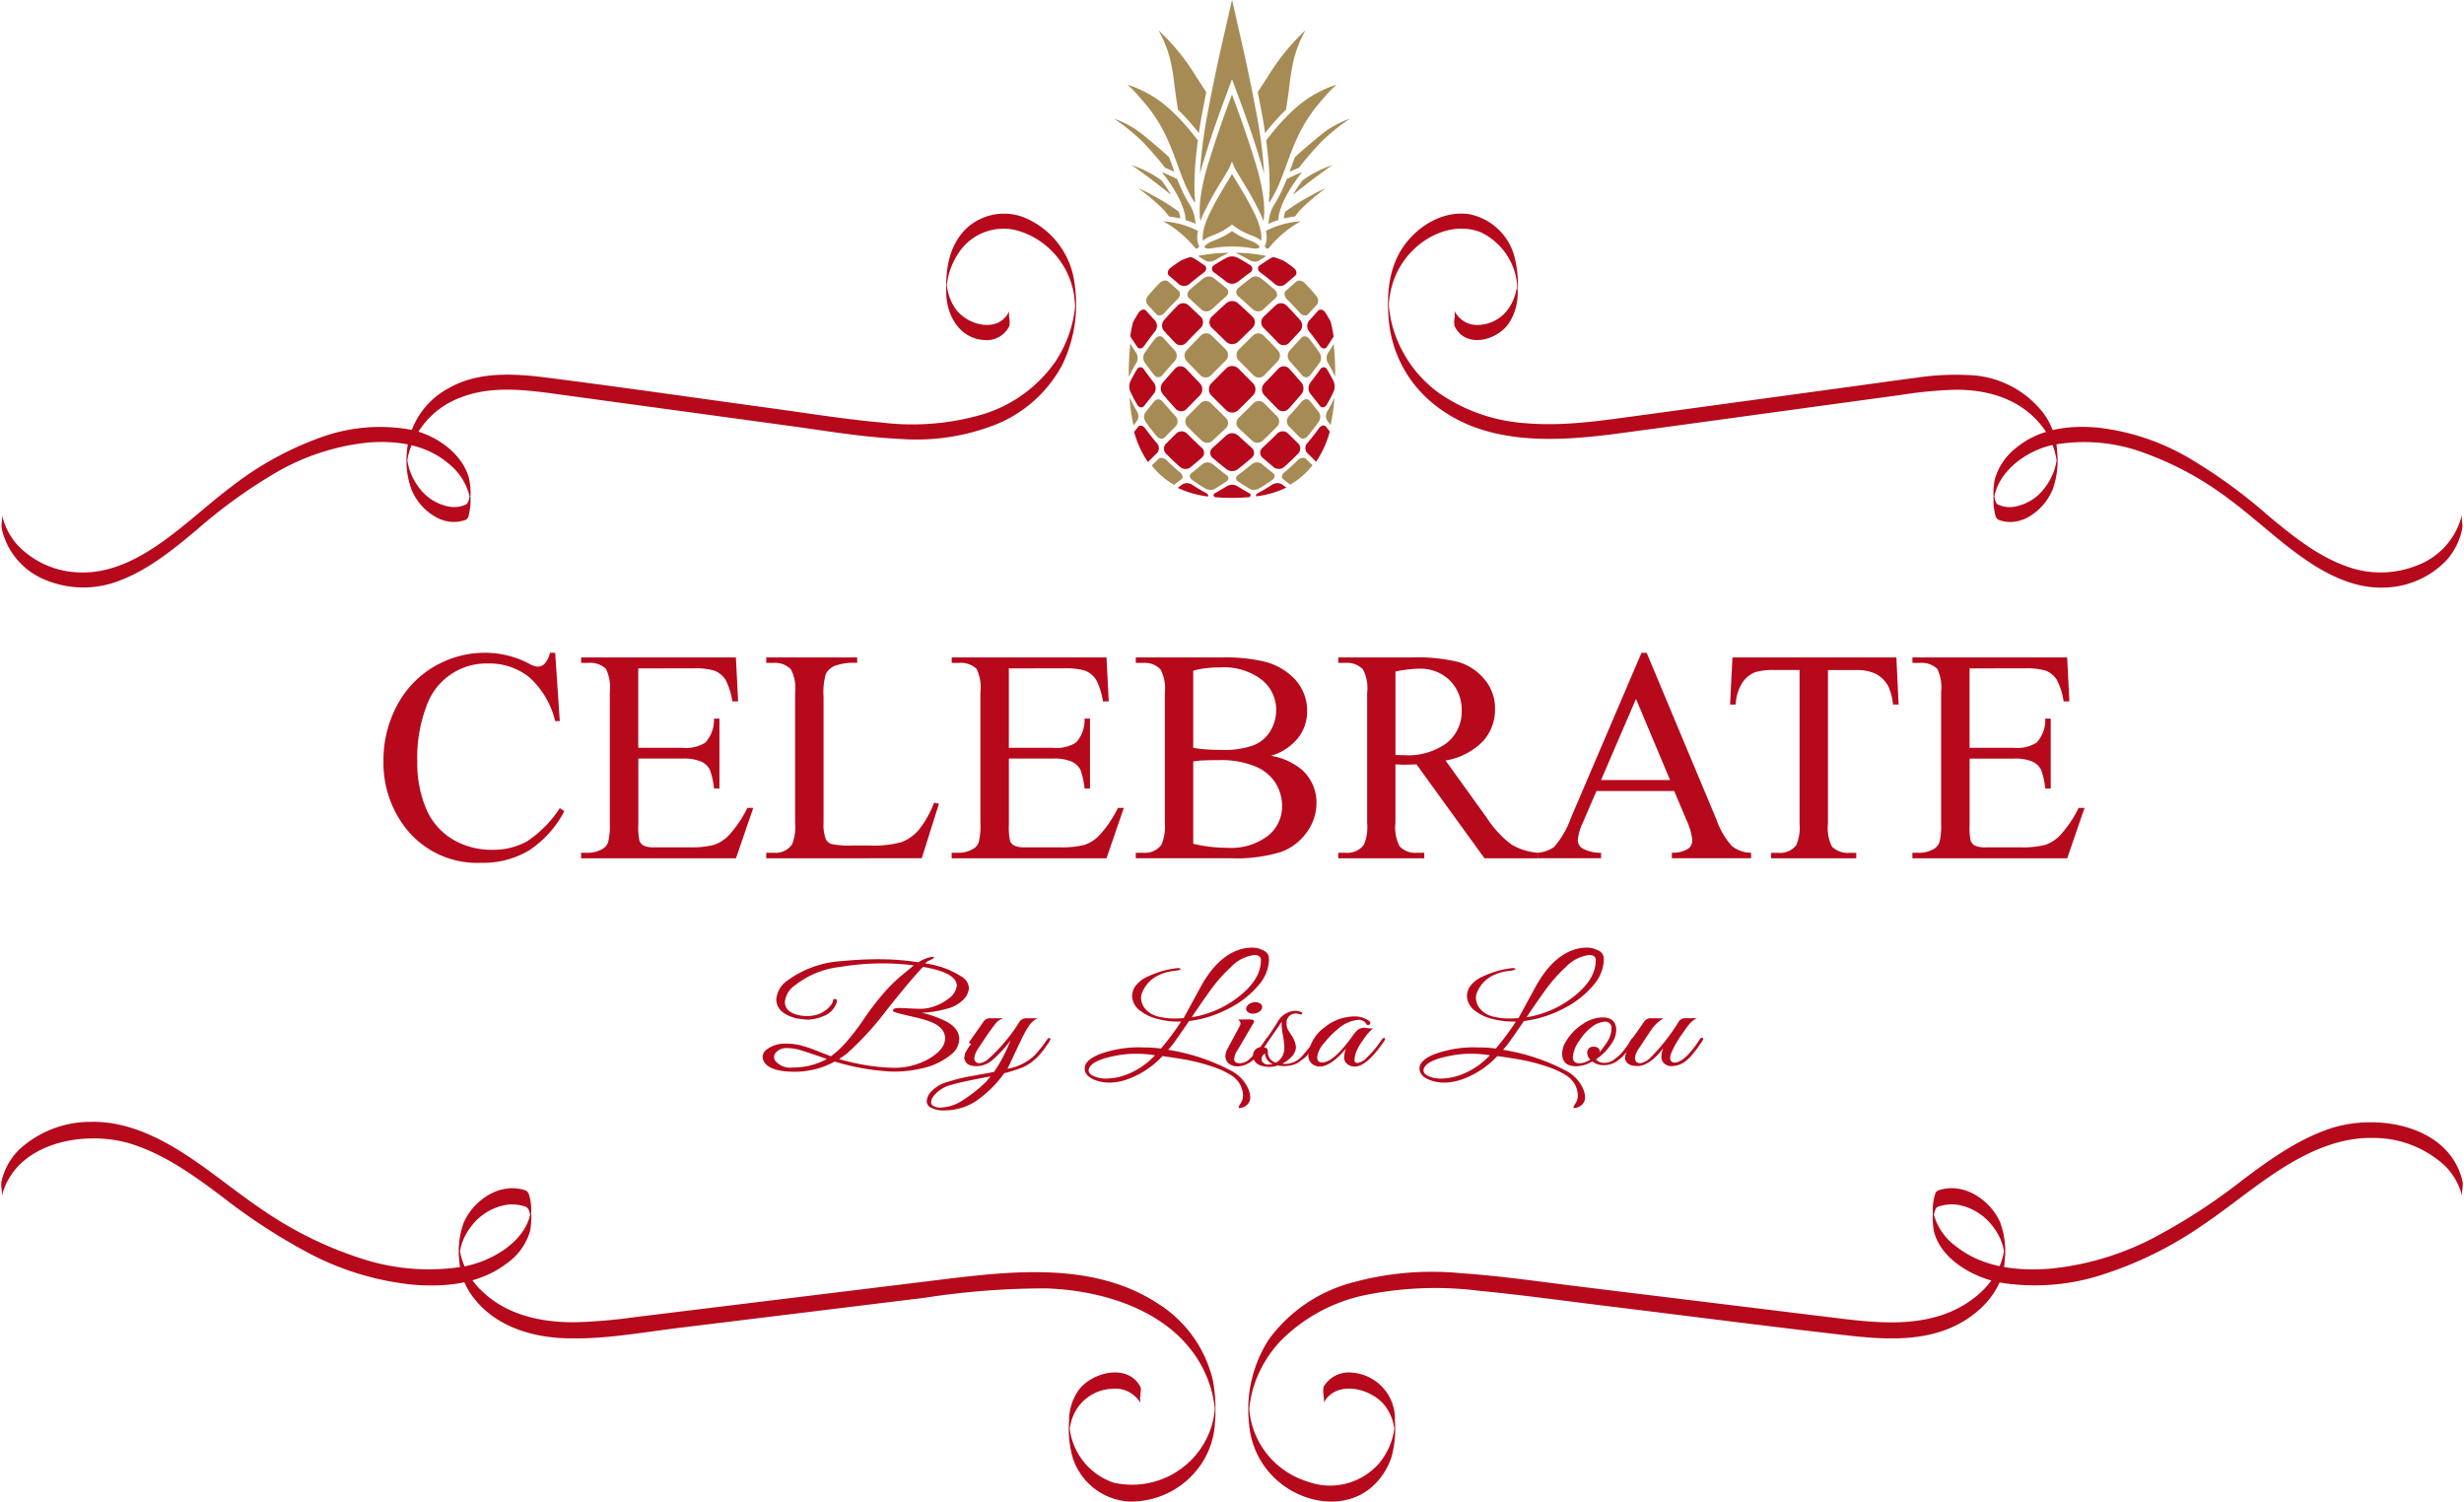 <?xml version="1.0" encoding="UTF-8"?>
<svg xmlns="http://www.w3.org/2000/svg" xmlns:xlink="http://www.w3.org/1999/xlink" id="logo_full_color" width="277.865" height="169.348" viewBox="0 0 277.865 169.348">
  <defs>
    <clipPath id="clip-path">
      <rect id="Rectangle_1" data-name="Rectangle 1" width="277.865" height="169.348" fill="none"></rect>
    </clipPath>
  </defs>
  <g id="Group_1" data-name="Group 1" clip-path="url(#clip-path)">
    <path id="Path_22" data-name="Path 22" d="M540.761,40.621c.094.08.177.159.266.243l.12.113a14.673,14.673,0,0,1,1.123,1.212c.121.141.242.282.364.421a16.956,16.956,0,0,1,2.582,4.041c.245.519.487,1.1.762,1.828.112.3.219.589.318.861l.083.227c.148.407.316.869.49,1.321.081.21.159.4.237.595q.046.112.093.223a15.242,15.242,0,0,0,.884,1.789l.1.163c.059.1.118.2.177.3.009-.114.02-.231.033-.348-.036-.345-.06-.733-.071-1.152,0-.162-.006-.328-.006-.492a34.313,34.313,0,0,1,.2-3.451q.022-.211.045-.425c.043-.384.091-.78.145-1.179a28.136,28.136,0,0,0-2.3-2.69c-.157-.159-.318-.318-.479-.471-.087-.083-.174-.165-.263-.246a12.893,12.893,0,0,0-4.9-2.884" transform="translate(-413.621 -31.071)" fill="#a68b54"></path>
    <path id="Path_23" data-name="Path 23" d="M557.822,23.418a25.663,25.663,0,0,1,2.359,2.651c.169-1.144.372-2.3.605-3.433.071-.379.148-.776.228-1.18-.364-.58-.735-1.143-1.064-1.64a24.979,24.979,0,0,0-4.331-5.36,13.126,13.126,0,0,1,1.371,3.482,26.131,26.131,0,0,1,.443,2.725q.026.207.053.414c.1.762.211,1.55.336,2.342" transform="translate(-424.986 -11.057)" fill="#a68b54"></path>
    <path id="Path_24" data-name="Path 24" d="M608.318,88.1q-.033.185-.079.349a10.9,10.9,0,0,1,1.147-.434l.005,0c.011-.1.02-.185.028-.254.031-.291.037-.346.046-.383.048-.2.111-.422.187-.645.057-.168.121-.339.19-.508a12.78,12.78,0,0,1,1.149-2.127c.217-.33.454-.665.7-1,.123-.162.249-.324.377-.482l-.009,0c-.251.1-.5.2-.741.307-.337.149-.667.308-.978.472-.074.188-.143.36-.211.524-.079.19-.161.379-.244.565-.052.116-.107.232-.161.348-.15.315-.3.6-.453.878-.039.069-.078.137-.118.205l-.1.165a4.39,4.39,0,0,0-.637,1.43l-.1.588Z" transform="translate(-465.235 -63.197)" fill="#a68b54"></path>
    <path id="Path_25" data-name="Path 25" d="M603.276,21.456c.081.409.157.806.228,1.182.232,1.134.436,2.288.6,3.431a25.65,25.65,0,0,1,2.359-2.651c.125-.795.238-1.582.336-2.342q.027-.207.053-.414a26.112,26.112,0,0,1,.443-2.724,13.118,13.118,0,0,1,1.371-3.482,24.975,24.975,0,0,0-4.331,5.36c-.329.5-.7,1.062-1.064,1.64" transform="translate(-461.438 -11.057)" fill="#a68b54"></path>
    <path id="Path_26" data-name="Path 26" d="M580.9,112.6c.426,0,.892.027,1.511.087.122.012.272.037.431.064a4.965,4.965,0,0,0,.535.074l.12,0a.745.745,0,0,0,.311-.049c.075-.034.128-.106.124-.145a.2.2,0,0,0-.046-.086.679.679,0,0,0-.057-.066c-.031-.032-.065-.062-.1-.088a2.35,2.35,0,0,0-.577-.351l-.126-.055c-.113-.048-.227-.093-.344-.139s-.205-.08-.3-.122a7.714,7.714,0,0,1-1.269-.673c-.1-.067-.195-.131-.284-.2-.09.065-.183.129-.285.2a7.693,7.693,0,0,1-1.269.674c-.1.041-.2.081-.3.12-.121.047-.236.093-.348.14l-.126.055a2.353,2.353,0,0,0-.577.351c-.029.025-.063.055-.1.088a.662.662,0,0,0-.057.066.2.2,0,0,0-.046.086c0,.039.049.111.124.145a.745.745,0,0,0,.311.049l.12,0a4.953,4.953,0,0,0,.531-.073c.163-.028.313-.053.435-.065.619-.06,1.085-.087,1.511-.087h.143Z" transform="translate(-441.892 -84.796)" fill="#a68b54"></path>
    <path id="Path_27" data-name="Path 27" d="M580.141,83.534c-.133.228-.3.506-.492.818-.531.872-1.257,2.065-1.835,3.232l0,.008c-.091.169-.178.342-.259.514-.062.132-.122.265-.177.4s-.1.256-.151.383a7.509,7.509,0,0,0-.248.8c-.034.138-.062.274-.084.405q-.024.143-.036.266a2.508,2.508,0,0,0,.01.674,3.467,3.467,0,0,1,.96-.539l.247-.1c.1-.039.2-.077.293-.117.207-.086.414-.184.614-.291a7.152,7.152,0,0,0,.652-.395c.121-.083.231-.161.334-.241l.183-.14.183.14c.1.08.213.159.334.241a7.113,7.113,0,0,0,.652.395c.2.107.407.2.614.291.1.04.194.078.291.116l.249.1a3.468,3.468,0,0,1,.96.539,2.515,2.515,0,0,0,.01-.674c-.008-.083-.02-.172-.036-.263q-.034-.2-.085-.408a7.484,7.484,0,0,0-.248-.8c-.047-.126-.1-.255-.151-.383s-.115-.265-.177-.4c-.082-.173-.169-.346-.259-.513l0-.007c-.579-1.169-1.305-2.362-1.836-3.233-.19-.312-.359-.59-.492-.817l-.006.012Z" transform="translate(-441.215 -63.894)" fill="#a68b54"></path>
    <path id="Path_28" data-name="Path 28" d="M579.088,52.9l.268.642c.087.208.372.675.732,1.267.537.882,1.271,2.087,1.86,3.277.125.231.243.47.35.708.06.134.118.27.172.4s.1.244.136.359l.011.032a4.541,4.541,0,0,0,.083-.617c.006-.078.01-.163.013-.26a10.766,10.766,0,0,0-.069-1.491c-.025-.232-.056-.468-.092-.7-.022-.145-.048-.3-.078-.465a24.634,24.634,0,0,0-.844-3.3c-.053-.178-.107-.354-.161-.529q-.074-.239-.149-.477-.047-.148-.094-.295-.1-.311-.2-.617c-.276-.845-.584-1.746-.915-2.679q-.1-.279-.194-.544c-.327-.912-.625-1.711-.841-2.29-.225.6-.513,1.376-.841,2.29q-.1.265-.194.544c-.33.931-.638,1.832-.915,2.679q-.1.307-.2.617l-.094.295q-.075.238-.149.477-.081.263-.161.527a24.7,24.7,0,0,0-.844,3.3c-.029.162-.055.319-.077.465-.036.235-.067.471-.092.7a10.74,10.74,0,0,0-.069,1.491c0,.1.007.182.013.26a4.5,4.5,0,0,0,.083.617l.011-.032c.041-.116.087-.237.136-.359s.112-.27.173-.4c.107-.237.225-.477.351-.711.588-1.188,1.321-2.392,1.857-3.272.362-.594.647-1.062.734-1.27l.268-.642.008.016Z" transform="translate(-440.148 -34.667)" fill="#a68b54"></path>
    <path id="Path_29" data-name="Path 29" d="M607.624,53.61c.012.118.023.234.033.348.059-.1.118-.2.177-.3l.1-.163a15.254,15.254,0,0,0,.884-1.789q.047-.111.093-.223c.078-.19.156-.385.237-.6.174-.451.342-.913.49-1.321l.083-.227c.116-.32.215-.589.318-.861.275-.727.517-1.308.762-1.828a16.955,16.955,0,0,1,2.582-4.04c.123-.139.244-.28.364-.421a14.635,14.635,0,0,1,1.123-1.212l.12-.113c.089-.084.172-.163.266-.243a12.892,12.892,0,0,0-4.9,2.883c-.089.081-.176.163-.263.246-.161.153-.323.312-.479.471a28.132,28.132,0,0,0-2.3,2.69c.053.4.1.795.145,1.179q.024.214.045.425a34.266,34.266,0,0,1,.2,3.45c0,.168,0,.334-.006.492-.01.418-.034.806-.071,1.152" transform="translate(-464.526 -31.071)" fill="#a68b54"></path>
    <path id="Path_30" data-name="Path 30" d="M579.163,0c-.12.533-.265,1.16-.427,1.861l0,.01c-.518,2.241-1.227,5.311-1.849,8.449q-.057.289-.114.579-.077.4-.152.795c-.28,1.367-.513,2.717-.692,4.016q-.04.285-.075.564-.042.326-.078.643-.025.22-.048.435c-.084.793-.143,1.541-.176,2.235.144-.563.309-1.133.489-1.683.078-.258.162-.532.249-.812q.074-.238.15-.475l.051-.159c.353-1.1.761-2.3,1.213-3.56q.1-.269.189-.523c.32-.883.6-1.64.79-2.141l.02-.053c.074-.2.136-.363.182-.488l.268-.729.013.027.013-.027.268.729c.046.125.107.289.182.488l.02.053c.2.537.475,1.271.79,2.141q.092.254.189.523c.452,1.263.86,2.461,1.213,3.56l.051.159q.075.237.15.475c.087.28.172.554.25.814.179.549.345,1.118.489,1.681-.033-.694-.092-1.442-.176-2.235q-.023-.216-.048-.435-.036-.317-.078-.643-.036-.279-.075-.564c-.179-1.3-.412-2.649-.692-4.014q-.076-.4-.153-.8-.056-.29-.114-.579c-.622-3.136-1.331-6.2-1.848-8.444l0-.015c-.162-.7-.307-1.328-.427-1.861" transform="translate(-440.231)" fill="#a68b54"></path>
    <path id="Path_31" data-name="Path 31" d="M615.946,92.93c-.049.154-.09.3-.123.444,0,.018-.021.184-.034.305l0,.024a10.734,10.734,0,0,1,1.269-.237l.008-.011c.163-.223.331-.453.517-.667a21.727,21.727,0,0,1,2.944-2.5,12.691,12.691,0,0,0-1.658.816,22.151,22.151,0,0,0-2.921,1.828" transform="translate(-471.008 -69.059)" fill="#a68b54"></path>
    <path id="Path_32" data-name="Path 32" d="M621.213,80.9a16.274,16.274,0,0,0-1.089,1.636c1.153-.928,3.062-2.4,4.455-3.356a12.765,12.765,0,0,0-3.366,1.72" transform="translate(-474.325 -60.562)" fill="#a68b54"></path>
    <path id="Path_33" data-name="Path 33" d="M619.132,61.246c-.12.321-.238.644-.358.974-.086.237-.166.457-.247.676.343-.162.7-.317,1.063-.462A35.533,35.533,0,0,1,622.2,59.42a22.688,22.688,0,0,1,3.152-2.525,11.411,11.411,0,0,0-2.467,1.217,17.7,17.7,0,0,0-1.506,1.177c-.746.627-1.516,1.275-2.25,1.956" transform="translate(-473.104 -43.518)" fill="#a68b54"></path>
    <path id="Path_34" data-name="Path 34" d="M559.977,88.017l.005,0a10.884,10.884,0,0,1,1.147.434c-.03-.109-.056-.226-.078-.349l0,0-.1-.588a4.377,4.377,0,0,0-.637-1.43l-.1-.165c-.04-.068-.079-.137-.118-.205-.155-.276-.3-.563-.454-.878q-.082-.173-.161-.348c-.084-.187-.166-.377-.244-.565-.067-.162-.136-.333-.211-.524-.312-.164-.641-.323-.978-.472-.241-.106-.49-.209-.741-.307l-.009,0c.128.159.253.32.376.482.251.331.488.666.7,1a12.749,12.749,0,0,1,1.148,2.126c.07.169.134.34.191.508.076.223.138.441.186.645.009.037.015.092.046.383.007.069.017.158.027.254" transform="translate(-426.27 -63.197)" fill="#a68b54"></path>
    <path id="Path_35" data-name="Path 35" d="M606.65,109a.468.468,0,0,0,.3.235l.023,0c.086-.019.184-.141.27-.248a12.428,12.428,0,0,1,3.446-2.839c-.1,0-.209.008-.343.022-.183.019-.37.044-.558.074-.315.051-.636.118-.954.2l-.177.048c-.152.043-.288.084-.416.126a10.209,10.209,0,0,0-1.364.558l-.017.008-.076.038c.019.1.033.206.045.3a2.83,2.83,0,0,1-.067,1.146,1.565,1.565,0,0,1-.118.28.089.089,0,0,0,0,.009c0,.013,0,.025,0,.038" transform="translate(-464.016 -81.189)" fill="#a68b54"></path>
    <path id="Path_36" data-name="Path 36" d="M557.982,106.145a12.426,12.426,0,0,1,3.447,2.839c.086.107.184.229.27.248l.023,0a.468.468,0,0,0,.3-.235c0-.013,0-.025,0-.038a.041.041,0,0,1,0-.009,1.514,1.514,0,0,1-.118-.28,2.819,2.819,0,0,1-.067-1.146c.011-.1.026-.2.045-.3l-.073-.036-.02-.01a10.2,10.2,0,0,0-1.364-.558c-.128-.042-.264-.083-.416-.126l-.177-.048c-.318-.083-.639-.151-.954-.2-.188-.03-.376-.055-.557-.074-.136-.014-.245-.021-.345-.022" transform="translate(-426.794 -81.189)" fill="#a68b54"></path>
    <path id="Path_37" data-name="Path 37" d="M540.034,62.434c.364.144.72.3,1.063.462-.081-.219-.161-.439-.247-.676-.12-.33-.237-.653-.358-.974-.735-.681-1.5-1.329-2.25-1.956a17.729,17.729,0,0,0-1.507-1.178,11.412,11.412,0,0,0-2.467-1.217,22.688,22.688,0,0,1,3.152,2.525,35.609,35.609,0,0,1,2.613,3.014" transform="translate(-408.656 -43.518)" fill="#a68b54"></path>
    <path id="Path_38" data-name="Path 38" d="M542.766,79.178c1.393.96,3.3,2.428,4.455,3.356a16.284,16.284,0,0,0-1.089-1.636,12.762,12.762,0,0,0-3.365-1.72" transform="translate(-415.155 -60.562)" fill="#a68b54"></path>
    <path id="Path_39" data-name="Path 39" d="M549.368,93.466a10.725,10.725,0,0,1,1.268.237l0-.024c-.013-.121-.031-.287-.035-.311-.032-.137-.072-.282-.122-.438a22.124,22.124,0,0,0-2.92-1.827,12.715,12.715,0,0,0-1.659-.817,21.718,21.718,0,0,1,2.944,2.5c.186.214.355.444.517.667Z" transform="translate(-417.551 -69.059)" fill="#a68b54"></path>
    <path id="Path_40" data-name="Path 40" d="M617.241,219.59a.925.925,0,0,0-.621.286c-.481.478-.984.936-1.493,1.364a.686.686,0,0,0-.278.5.321.321,0,0,0,.13.255l.556.432.247.191a8.6,8.6,0,0,0,2.521-2.191l-.756-.728a.426.426,0,0,0-.305-.112" transform="translate(-470.29 -167.962)" fill="#a68b54"></path>
    <path id="Path_41" data-name="Path 41" d="M595.26,221.787a1,1,0,0,0-.633.223c-.509.42-1.024.825-1.53,1.2a.482.482,0,0,0-.223.386.406.406,0,0,0,.2.322c.442.3.891.587,1.334.854a.942.942,0,0,0,.47.111h0a1.18,1.18,0,0,0,.577-.144c.494-.288,1-.617,1.5-.977a.58.58,0,0,0,.27-.435.367.367,0,0,0-.148-.3c-.455-.363-.886-.715-1.318-1.075a.773.773,0,0,0-.5-.164" transform="translate(-453.482 -169.642)" fill="#a68b54"></path>
    <path id="Path_42" data-name="Path 42" d="M572.648,221.8a.776.776,0,0,0-.5.164c-.435.362-.867.715-1.321,1.077a.369.369,0,0,0-.149.3.578.578,0,0,0,.27.434c.5.36,1,.688,1.5.975a1.177,1.177,0,0,0,.576.143.946.946,0,0,0,.472-.111c.444-.267.894-.555,1.336-.854a.408.408,0,0,0,.2-.324.481.481,0,0,0-.222-.386c-.505-.376-1.02-.78-1.529-1.2a1,1,0,0,0-.632-.222" transform="translate(-436.504 -169.651)" fill="#a68b54"></path>
    <path id="Path_43" data-name="Path 43" d="M552.4,220.484a8.588,8.588,0,0,0,2.529,2.179l.247-.191.574-.445a.322.322,0,0,0,.13-.256.684.684,0,0,0-.278-.5c-.51-.427-1.013-.885-1.5-1.362a.928.928,0,0,0-.622-.285.429.429,0,0,0-.307.112Z" transform="translate(-422.523 -167.987)" fill="#a68b54"></path>
    <path id="Path_44" data-name="Path 44" d="M636.94,190.737a15.381,15.381,0,0,1-.794,1.519,1.049,1.049,0,0,0-.049,1.038c.13.172.264.351.406.543a20.689,20.689,0,0,0,.437-3.1" transform="translate(-486.454 -145.892)" fill="#a68b54"></path>
    <path id="Path_45" data-name="Path 45" d="M619.432,191.5a.694.694,0,0,0-.515.267c-.451.535-.93,1.079-1.423,1.618a.843.843,0,0,0-.063,1.13l1.263,1.282a.475.475,0,0,0,.346.142.763.763,0,0,0,.567-.3c.435-.525.842-1.058,1.209-1.583a.973.973,0,0,0,.058-1.064c-.335-.426-.689-.866-1.053-1.307a.5.5,0,0,0-.389-.188" transform="translate(-472.121 -146.478)" fill="#a68b54"></path>
    <path id="Path_46" data-name="Path 46" d="M595.587,192.388a.89.89,0,0,0-.633.266c-.544.545-1.1,1.089-1.64,1.617a.825.825,0,0,0-.258.6.781.781,0,0,0,.249.567c.525.5,1.05.982,1.56,1.447a.8.8,0,0,0,.539.2.935.935,0,0,0,.635-.254c.532-.5,1.062-1.024,1.575-1.549a.825.825,0,0,0,.053-1.145l-1.5-1.513a.811.811,0,0,0-.582-.239" transform="translate(-453.622 -147.155)" fill="#a68b54"></path>
    <path id="Path_47" data-name="Path 47" d="M570.82,192.392a.813.813,0,0,0-.583.239l-1.5,1.515a.825.825,0,0,0,.052,1.145c.515.525,1.045,1.046,1.576,1.548a.935.935,0,0,0,.635.253.8.8,0,0,0,.541-.2c.514-.468,1.039-.955,1.562-1.448a.783.783,0,0,0,.249-.568.825.825,0,0,0-.257-.6c-.55-.533-1.1-1.078-1.641-1.617a.89.89,0,0,0-.633-.265" transform="translate(-434.861 -147.158)" fill="#a68b54"></path>
    <path id="Path_48" data-name="Path 48" d="M550.328,191.516a.5.5,0,0,0-.391.188c-.366.441-.722.881-1.06,1.31a.97.97,0,0,0,.059,1.065c.37.525.779,1.058,1.215,1.582a.767.767,0,0,0,.568.3.479.479,0,0,0,.349-.142l1.267-1.283a.843.843,0,0,0-.063-1.131c-.495-.538-.975-1.082-1.427-1.618a.7.7,0,0,0-.517-.267" transform="translate(-419.728 -146.488)" fill="#a68b54"></path>
    <path id="Path_49" data-name="Path 49" d="M541.763,190.519a20.71,20.71,0,0,0,.45,3.191c.15-.2.292-.391.43-.573a1.044,1.044,0,0,0-.048-1.039,15.57,15.57,0,0,1-.8-1.522c-.009-.02-.019-.039-.028-.056" transform="translate(-414.388 -145.726)" fill="#a68b54"></path>
    <path id="Path_50" data-name="Path 50" d="M637.1,164.986c-.211.354-.438.714-.676,1.074a1.117,1.117,0,0,0,.019,1.066c.285.48.537.948.749,1.392a.492.492,0,0,0,.076.119q0-.083,0-.165a32.838,32.838,0,0,0-.168-3.485" transform="translate(-486.699 -126.196)" fill="#a68b54"></path>
    <path id="Path_51" data-name="Path 51" d="M619.574,161.31a.514.514,0,0,0-.387.177c-.423.467-.866.95-1.318,1.436a.912.912,0,0,0,.025,1.2c.48.533.945,1.065,1.383,1.582a.606.606,0,0,0,.459.231.56.56,0,0,0,.443-.23c.386-.49.751-.975,1.086-1.442a1.033,1.033,0,0,0-.024-1.1c-.349-.511-.735-1.038-1.149-1.565a.671.671,0,0,0-.518-.281" transform="translate(-472.439 -123.384)" fill="#a68b54"></path>
    <path id="Path_52" data-name="Path 52" d="M595.534,159.911a.818.818,0,0,0-.574.231c-.531.518-1.073,1.051-1.613,1.585a.865.865,0,0,0-.258.617.883.883,0,0,0,.262.632c.548.548,1.1,1.1,1.646,1.656a.857.857,0,0,0,.613.258.841.841,0,0,0,.609-.259c.525-.542,1.045-1.083,1.543-1.61a.9.9,0,0,0-.022-1.215c-.509-.541-1.038-1.089-1.574-1.629a.885.885,0,0,0-.632-.267" transform="translate(-453.647 -122.314)" fill="#a68b54"></path>
    <path id="Path_53" data-name="Path 53" d="M570.609,159.9a.886.886,0,0,0-.632.266c-.533.537-1.064,1.085-1.576,1.629a.9.9,0,0,0-.021,1.216c.5.528,1.021,1.07,1.546,1.61a.843.843,0,0,0,.61.259.859.859,0,0,0,.614-.259c.536-.543,1.09-1.1,1.646-1.656a.883.883,0,0,0,.262-.631.866.866,0,0,0-.258-.618c-.535-.529-1.079-1.063-1.615-1.586a.821.821,0,0,0-.576-.231" transform="translate(-434.574 -122.309)" fill="#a68b54"></path>
    <path id="Path_54" data-name="Path 54" d="M550.216,161.289a.674.674,0,0,0-.52.28c-.416.528-.8,1.055-1.156,1.567a1.03,1.03,0,0,0-.023,1.1c.337.466.7.952,1.092,1.443a.563.563,0,0,0,.446.231.61.61,0,0,0,.461-.231c.441-.518.908-1.051,1.387-1.583a.911.911,0,0,0,.026-1.2c-.454-.488-.9-.971-1.323-1.438a.518.518,0,0,0-.39-.177" transform="translate(-419.439 -123.368)" fill="#a68b54"></path>
    <path id="Path_55" data-name="Path 55" d="M541.583,164.8a32.609,32.609,0,0,0-.173,3.528v.186a.41.41,0,0,0,.1-.141c.214-.445.469-.914.757-1.394a1.112,1.112,0,0,0,.02-1.067c-.248-.373-.485-.747-.7-1.113" transform="translate(-414.118 -126.057)" fill="#a68b54"></path>
    <path id="Path_56" data-name="Path 56" d="M617.759,134.582a.485.485,0,0,0-.324.11c-.445.391-.819.721-1.176,1.038a.475.475,0,0,0-.157.353.836.836,0,0,0,.27.6c.506.5,1,1.016,1.468,1.538a.826.826,0,0,0,.585.3.433.433,0,0,0,.328-.137c.365-.392.706-.761,1.029-1.111a.8.8,0,0,0-.1-.961,18.185,18.185,0,0,0-1.31-1.456.892.892,0,0,0-.608-.271" transform="translate(-471.248 -102.94)" fill="#a68b54"></path>
    <path id="Path_57" data-name="Path 57" d="M595.135,132.626a.817.817,0,0,0-.492.151c-.477.365-.964.752-1.447,1.149a.586.586,0,0,0-.226.447.656.656,0,0,0,.242.5c.53.462,1.066.945,1.593,1.435a.951.951,0,0,0,.642.252.777.777,0,0,0,.535-.2c.464-.431.938-.866,1.407-1.292a.529.529,0,0,0,.176-.4.755.755,0,0,0-.27-.548c-.509-.453-1.029-.887-1.545-1.29a1.024,1.024,0,0,0-.616-.206" transform="translate(-453.555 -101.444)" fill="#a68b54"></path>
    <path id="Path_58" data-name="Path 58" d="M571.979,132.616a1.021,1.021,0,0,0-.616.205c-.515.4-1.034.835-1.545,1.288a.752.752,0,0,0-.27.547.528.528,0,0,0,.176.405c.468.424.942.859,1.41,1.293a.78.78,0,0,0,.537.2.95.95,0,0,0,.641-.252c.529-.491,1.065-.974,1.593-1.434a.653.653,0,0,0,.242-.5.588.588,0,0,0-.226-.448c-.483-.4-.971-.784-1.449-1.151a.819.819,0,0,0-.493-.151" transform="translate(-435.641 -101.436)" fill="#a68b54"></path>
    <path id="Path_59" data-name="Path 59" d="M551.9,134.552a.9.9,0,0,0-.609.27,18.286,18.286,0,0,0-1.314,1.455.8.8,0,0,0-.1.961c.324.351.667.719,1.033,1.112a.437.437,0,0,0,.331.138.818.818,0,0,0,.586-.3c.469-.521.963-1.038,1.471-1.537a.832.832,0,0,0,.27-.6.474.474,0,0,0-.158-.353c-.359-.319-.734-.65-1.18-1.04a.489.489,0,0,0-.326-.11" transform="translate(-420.501 -102.917)" fill="#a68b54"></path>
    <path id="Path_60" data-name="Path 60" d="M592.82,121.264a.463.463,0,0,0,.151.1c.461.215.934.465,1.406.742a1.187,1.187,0,0,0,.59.15.856.856,0,0,0,.459-.113c.254-.164.52-.33.821-.516a16.839,16.839,0,0,0-3.429-.367" transform="translate(-453.441 -92.753)" fill="#a68b54"></path>
    <path id="Path_61" data-name="Path 61" d="M574.6,121.619c.3.187.573.355.833.522a.86.86,0,0,0,.461.114,1.184,1.184,0,0,0,.589-.15c.473-.278.946-.527,1.4-.742a.452.452,0,0,0,.151-.1,17.012,17.012,0,0,0-3.44.359" transform="translate(-439.502 -92.75)" fill="#a68b54"></path>
    <path id="Path_62" data-name="Path 62" d="M542.907,152.684c.192.286.551.244.806-.122.358-.52.753-1.051,1.177-1.584a.978.978,0,0,0,.071-1.207c-.37-.406-.715-.788-1.039-1.15-.23-.254-.621-.15-.858.223s-.446.727-.637,1.089c-.124.511-.222,1.028-.3,1.548a.538.538,0,0,0,.03.057c.223.357.47.738.749,1.146" transform="translate(-414.667 -113.572)" fill="#b6091c"></path>
    <path id="Path_63" data-name="Path 63" d="M562.569,209.846a.747.747,0,0,0-.065-1.135c-.529-.488-1.058-1-1.577-1.516a.879.879,0,0,0-1.226-.1l-1.249,1.239a.814.814,0,0,0,.11,1.121c.48.493.978.967,1.483,1.413a.949.949,0,0,0,1.178.113q.641-.53,1.346-1.135" transform="translate(-427.017 -158.247)" fill="#b6091c"></path>
    <path id="Path_64" data-name="Path 64" d="M558.344,175.993c-.481.533-.94,1.055-1.372,1.56a1.037,1.037,0,0,0,.019,1.3c.447.531.921,1.071,1.413,1.613a.846.846,0,0,0,1.244.064c.487-.5.994-1.016,1.516-1.546a.994.994,0,0,0-.012-1.38c-.533-.549-1.053-1.093-1.556-1.626a.838.838,0,0,0-1.252.012" transform="translate(-425.852 -134.395)" fill="#b6091c"></path>
    <path id="Path_65" data-name="Path 65" d="M557.635,147.293a.943.943,0,0,0-.072,1.229q.616.667,1.306,1.4a.851.851,0,0,0,1.245-.061c.516-.544,1.046-1.086,1.581-1.619a.891.891,0,0,0,.042-1.281q-.745-.7-1.43-1.342a.885.885,0,0,0-1.214.111c-.5.508-.991,1.032-1.458,1.561" transform="translate(-426.324 -111.236)" fill="#b6091c"></path>
    <path id="Path_66" data-name="Path 66" d="M560.276,125.471c.369.314.755.643,1.162.994a.957.957,0,0,0,1.181-.114c.515-.438,1.032-.848,1.541-1.223.358-.266.392-.639.1-.838-.421-.287-.82-.549-1.2-.794a.881.881,0,0,0-.461-.116,9.747,9.747,0,0,0-.961.355c-.4.251-.8.531-1.2.836-.348.268-.422.68-.163.9" transform="translate(-428.43 -94.372)" fill="#b6091c"></path>
    <path id="Path_67" data-name="Path 67" d="M586.074,233.458c-.413-.228-.849-.484-1.305-.772a1.216,1.216,0,0,0-1.184,0c-.457.289-.894.545-1.307.772-.252.14-.249.343-.037.471.631.054,1.265.077,1.91.077.664,0,1.316-.025,1.965-.082.206-.129.207-.328-.042-.466" transform="translate(-445.23 -177.861)" fill="#b6091c"></path>
    <path id="Path_68" data-name="Path 68" d="M585.137,210.593a.736.736,0,0,0,.044-1.137c-.5-.444-1.015-.913-1.543-1.4a1.016,1.016,0,0,0-1.354,0c-.528.489-1.045.958-1.545,1.4a.736.736,0,0,0,.043,1.137c.524.449,1.041.872,1.545,1.266a1.074,1.074,0,0,0,1.265,0c.5-.394,1.021-.818,1.545-1.267" transform="translate(-444.01 -158.94)" fill="#b6091c"></path>
    <path id="Path_69" data-name="Path 69" d="M583.149,180.521c.548-.537,1.1-1.084,1.643-1.634a.989.989,0,0,0,.008-1.39c-.541-.546-1.091-1.1-1.643-1.653a.991.991,0,0,0-1.4,0c-.552.553-1.1,1.106-1.643,1.653a.989.989,0,0,0,.008,1.391c.546.549,1.1,1.1,1.643,1.633a.994.994,0,0,0,1.388,0" transform="translate(-443.503 -134.278)" fill="#b6091c"></path>
    <path id="Path_70" data-name="Path 70" d="M583.325,144.664a1.018,1.018,0,0,0-1.332,0c-.528.472-1.065.967-1.6,1.478a.883.883,0,0,0-.028,1.288c.523.5,1.06,1.025,1.6,1.558a1,1,0,0,0,1.39,0c.544-.533,1.08-1.054,1.6-1.557a.883.883,0,0,0-.029-1.288c-.538-.511-1.075-1.007-1.6-1.479" transform="translate(-443.709 -110.462)" fill="#b6091c"></path>
    <path id="Path_71" data-name="Path 71" d="M582.941,125.868a1.08,1.08,0,0,0,1.27,0c.492-.39.968-.75,1.423-1.082a.471.471,0,0,0-.065-.829c-.492-.316-.969-.6-1.426-.837a1.363,1.363,0,0,0-1.139,0c-.456.242-.933.52-1.424.836a.471.471,0,0,0-.063.829q.684.5,1.425,1.083" transform="translate(-444.627 -94.078)" fill="#b6091c"></path>
    <path id="Path_72" data-name="Path 72" d="M605.306,231.86a1.074,1.074,0,0,0-1.134.08,16.088,16.088,0,0,1-1.493.884c-.238.124-.331.281-.277.4a10.949,10.949,0,0,0,3.416-.985l-.513-.384" transform="translate(-460.758 -177.249)" fill="#b6091c"></path>
    <path id="Path_73" data-name="Path 73" d="M568.058,232.839a16.017,16.017,0,0,1-1.492-.882,1.076,1.076,0,0,0-1.135-.079l-.53.4a11.008,11.008,0,0,0,3.429.976c.06-.124-.031-.283-.272-.409" transform="translate(-432.086 -177.262)" fill="#b6091c"></path>
    <path id="Path_74" data-name="Path 74" d="M607.552,207.076a.876.876,0,0,0-1.223.1c-.518.521-1.046,1.029-1.575,1.516a.747.747,0,0,0-.066,1.135q.7.6,1.343,1.133a.946.946,0,0,0,1.177-.114c.505-.446,1-.92,1.48-1.414a.815.815,0,0,0,.111-1.121l-1.245-1.237" transform="translate(-462.341 -158.233)" fill="#b6091c"></path>
    <path id="Path_75" data-name="Path 75" d="M605.6,177.609a.994.994,0,0,0-.012,1.379c.521.53,1.027,1.047,1.513,1.545a.843.843,0,0,0,1.241-.065c.491-.541.963-1.081,1.409-1.612a1.038,1.038,0,0,0,.019-1.3c-.431-.5-.888-1.026-1.368-1.559a.835.835,0,0,0-1.249-.012c-.5.533-1.022,1.077-1.554,1.625" transform="translate(-462.999 -134.398)" fill="#b6091c"></path>
    <path id="Path_76" data-name="Path 76" d="M605.219,146.98a.891.891,0,0,0,.043,1.28c.535.533,1.064,1.075,1.579,1.619a.848.848,0,0,0,1.242.061q.687-.731,1.3-1.4a.944.944,0,0,0-.072-1.228c-.465-.53-.953-1.054-1.454-1.562a.882.882,0,0,0-1.211-.112q-.683.635-1.428,1.34" transform="translate(-462.733 -111.251)" fill="#b6091c"></path>
    <path id="Path_77" data-name="Path 77" d="M603.609,124.3c-.3.2-.261.572.1.838.509.376,1.026.786,1.541,1.225a.954.954,0,0,0,1.179.115c.406-.35.79-.679,1.159-.993.258-.221.184-.634-.163-.9-.363-.282-.732-.542-1.1-.779a9.686,9.686,0,0,0-1.094-.413.85.85,0,0,0-.421.115c-.379.245-.777.507-1.2.794" transform="translate(-461.541 -94.382)" fill="#b6091c"></path>
    <path id="Path_78" data-name="Path 78" d="M627.6,204.459c-.378.53-.793,1.06-1.234,1.579a.855.855,0,0,0-.109,1.115l1.026,1.015.026.022a11.38,11.38,0,0,0,1.541-3.4q-.2-.26-.417-.537c-.2-.253-.564-.17-.833.2" transform="translate(-478.89 -156.122)" fill="#b6091c"></path>
    <path id="Path_79" data-name="Path 79" d="M546.608,207.192a.853.853,0,0,0-.109-1.116c-.443-.519-.86-1.049-1.24-1.579-.27-.373-.641-.456-.838-.2-.153.194-.3.382-.441.565a11.357,11.357,0,0,0,1.55,3.389.438.438,0,0,0,.049-.041l1.029-1.016" transform="translate(-416.084 -156.151)" fill="#b6091c"></path>
    <path id="Path_80" data-name="Path 80" d="M627.851,177.887a1.069,1.069,0,0,0-.019,1.268q.577.708,1.066,1.347c.231.3.594.229.8-.129a15.406,15.406,0,0,0,.77-1.481,1.5,1.5,0,0,0,0-1.112c-.206-.423-.451-.872-.734-1.345a.436.436,0,0,0-.788-.024c-.334.472-.7.966-1.1,1.476" transform="translate(-480.068 -134.753)" fill="#b6091c"></path>
    <path id="Path_81" data-name="Path 81" d="M544.444,179.153a1.068,1.068,0,0,0-.019-1.27c-.4-.511-.772-1.006-1.108-1.478a.441.441,0,0,0-.794.024c-.286.473-.533.924-.742,1.347a1.487,1.487,0,0,0,0,1.115,15.661,15.661,0,0,0,.779,1.483c.209.359.575.428.808.128q.491-.639,1.071-1.349" transform="translate(-414.321 -134.748)" fill="#b6091c"></path>
    <path id="Path_82" data-name="Path 82" d="M628.219,148.662c-.323.361-.666.742-1.034,1.147a.979.979,0,0,0,.071,1.206c.422.533.815,1.064,1.17,1.583.253.365.609.408.8.123.276-.407.522-.787.742-1.143l.011-.021c-.083-.565-.189-1.126-.327-1.679-.176-.33-.37-.662-.58-.992-.235-.373-.624-.478-.853-.224" transform="translate(-479.591 -113.603)" fill="#b6091c"></path>
    <path id="Path_83" data-name="Path 83" d="M129.046,567.945c-1.425-2.679-5.462-1.647-6.96.384a5.981,5.981,0,0,0-1.08,3.522,11.648,11.648,0,0,0,.437,4.17,7.143,7.143,0,0,0,6.313,4.869,9.567,9.567,0,0,0,8.173-4.247,9.227,9.227,0,0,0,1.528-4.6,18.035,18.035,0,0,0-.214-4.734,13.962,13.962,0,0,0-6.1-8.672c-7.23-4.8-16.387-3.774-24.533-2.777L78.932,559.25l-6.852.839a61.5,61.5,0,0,1-6.623.579c-3.791.051-7.692-.727-10.536-3.4a8.36,8.36,0,0,1-2.519-4.2q-.062-.279-.1-.561c-.129-.94-.122,1.214-.039.608A7.231,7.231,0,0,1,52.5,551.9a6.537,6.537,0,0,1,1.116-2.08,6.307,6.307,0,0,1,3.9-2.387,4.569,4.569,0,0,1,2.176.2c.394.136.461.563.548.952.047.213.047.433.089.644,0,.017.072-1.355-.033-1.039-.033.1-.036.224-.059.329-.7,3.188-4.393,5.247-7.347,5.84a24.374,24.374,0,0,1-11.848-.927,42.444,42.444,0,0,1-10.879-5.361c-3.263-2.177-6.242-4.757-9.588-6.813-2.992-1.838-6.356-3.285-9.928-3.185a11.847,11.847,0,0,0-8.074,3.161A7.4,7.4,0,0,0,.628,544.74c-.136.578.135,1.25,0,1.822,1.473-6.261,9.546-7.665,14.8-5.949,3.7,1.209,6.9,3.523,9.987,5.83a67.067,67.067,0,0,0,10.011,6.515,32.02,32.02,0,0,0,11.588,3.476c3.68.306,7.58-.089,10.592-2.41a6.738,6.738,0,0,0,2.635-3.693,9.462,9.462,0,0,0,.108-2.063,5.819,5.819,0,0,0-.255-2.026c-.151-.414-.415-.469-.831-.568a4.534,4.534,0,0,0-1.223-.118,5.322,5.322,0,0,0-2.113.555,6.8,6.8,0,0,0-3.2,3.367,9.476,9.476,0,0,0-.473,4.339,7.606,7.606,0,0,0,1.743,4.273c2.387,2.959,6.137,4.181,9.82,4.368,4.407.225,8.877-.625,13.238-1.159l13.838-1.694,13.838-1.694a88.477,88.477,0,0,1,13.711-1.059c7.364.25,15.8,3.169,18.4,10.785a11.833,11.833,0,0,1,.581,2.6c.025.249.049,1.252.051.208s-.022-.041-.047.207a9.634,9.634,0,0,1-.253,1.406,9.392,9.392,0,0,1-11.151,6.7,7.386,7.386,0,0,1-4.934-6.025c-.025-.176-.035-.353-.054-.53-.068-.634-.027,1.123-.006,1s.016-.236.029-.352a5.954,5.954,0,0,1,.213-1.051,5.4,5.4,0,0,1,.868-1.715,4.968,4.968,0,0,1,3.664-1.906,3.3,3.3,0,0,1,3.25,1.586,2.988,2.988,0,0,1,.009-.911c0-.229.1-.7-.009-.911" transform="translate(-0.45 -411.555)" fill="#b6091c"></path>
    <path id="Path_84" data-name="Path 84" d="M607.349,569.961c1.424-2.678,5.463-1.65,6.96.384a5.428,5.428,0,0,1,.844,1.725,5.973,5.973,0,0,1,.191.978c.013.116.011.237.029.352s.062-1.63-.006-1c-.022.2-.034.405-.065.607a7.8,7.8,0,0,1-1.635,3.687,7.332,7.332,0,0,1-8.127,2.139,9.329,9.329,0,0,1-6.565-7.983c-.025-.248-.05-1.251-.047-.207s.031-.036.062-.31a11.987,11.987,0,0,1,.6-2.6,13.605,13.605,0,0,1,2.709-4.56,18.764,18.764,0,0,1,9.756-5.377,39.637,39.637,0,0,1,12.9-.471c4.62.443,9.226,1.086,13.833,1.65,9.147,1.12,18.29,2.307,27.446,3.355,4.03.462,8.411.771,12.19-1,2.916-1.367,5.563-4.035,5.725-7.412a9.338,9.338,0,0,0-.514-4.333,6.809,6.809,0,0,0-3.248-3.323,5.266,5.266,0,0,0-2.12-.517,4.5,4.5,0,0,0-1.135.119,2.41,2.41,0,0,0-.519.158c-.224.114-.259.253-.341.5a6.325,6.325,0,0,0-.226,2.061,8.563,8.563,0,0,0,.126,2.024c.765,3.173,4.457,5.21,7.425,5.777a24.586,24.586,0,0,0,11.753-.945,42.535,42.535,0,0,0,10.977-5.427c3.256-2.182,6.235-4.761,9.586-6.805,2.967-1.81,6.3-3.226,9.832-3.126a11.845,11.845,0,0,1,8.074,3.161,7.4,7.4,0,0,1,1.948,3.514c-.135-.572.136-1.243,0-1.822-1.485-6.31-9.636-7.673-14.908-5.914-3.658,1.22-6.821,3.509-9.88,5.8a66.658,66.658,0,0,1-10.118,6.569,31.86,31.86,0,0,1-11.6,3.433c-3.681.288-7.562-.134-10.553-2.481a6.618,6.618,0,0,1-2.575-3.714,2.281,2.281,0,0,0-.041-.247c-.1-.316-.036,1.056-.033,1.039.043-.212.042-.431.089-.645a4.258,4.258,0,0,1,.183-.6c.1-.26.19-.3.451-.385a4.6,4.6,0,0,1,2.263-.137,6.376,6.376,0,0,1,3.786,2.431,6.485,6.485,0,0,1,1.086,2.094,7.436,7.436,0,0,1,.213,1.133c.083.606.089-1.548-.04-.608q-.045.329-.122.654c-.786,3.31-3.835,5.693-6.942,6.711-4.139,1.356-8.625.718-12.849.2l-27.542-3.372c-4.6-.563-9.21-1.252-13.837-1.564a33.716,33.716,0,0,0-12.572,1.156,17.06,17.06,0,0,0-9.029,6.273,14.552,14.552,0,0,0-2.254,9.6,9.483,9.483,0,0,0,5.132,7.685c2.718,1.422,6.21,1.522,8.637-.541A7.7,7.7,0,0,0,615,576.064a12.057,12.057,0,0,0,.384-4.1,5.221,5.221,0,0,0-4.789-5.414,3.3,3.3,0,0,0-3.25,1.586,2.724,2.724,0,0,0-.009.911c0,.218.112.718.009.911" transform="translate(-458.081 -411.749)" fill="#b6091c"></path>
    <path id="Path_85" data-name="Path 85" d="M114.417,113.527c-1.23,2.586-4.808,1.621-6.129-.336a5.574,5.574,0,0,1-.742-1.625,6.378,6.378,0,0,1-.179-.885c-.032-.249-.047-1.075-.047-.062,0,.992.016.178.046-.071a8.174,8.174,0,0,1,1.3-3.534A6.054,6.054,0,0,1,115.5,104.5a9,9,0,0,1,5.947,6.064,10.3,10.3,0,0,1,.271,1.169c.027.154.125,1.426.149,1.433-.016,0,.029-.976-.007-.629-.015.142-.017.287-.029.43q-.024.276-.061.551a12.868,12.868,0,0,1-.236,1.274,13.827,13.827,0,0,1-2,4.545,15.543,15.543,0,0,1-8.084,5.83,28.274,28.274,0,0,1-11.4.937c-4.218-.372-8.416-1.06-12.61-1.632-8.407-1.148-16.807-2.374-25.225-3.439-3.669-.464-7.691-.715-11.022,1.192a8.927,8.927,0,0,0-4.719,7.2,9.554,9.554,0,0,0,.544,4.3,6.374,6.374,0,0,0,2.867,3.118,4.2,4.2,0,0,0,1.942.472,3.6,3.6,0,0,0,.885-.126,1.6,1.6,0,0,0,.511-.183,1,1,0,0,0,.24-.511,7.075,7.075,0,0,0,.183-2,8.192,8.192,0,0,0-.15-2.04c-.721-2.854-3.723-4.915-6.465-5.524a19.566,19.566,0,0,0-10.5.931,36.253,36.253,0,0,0-9.726,5.38c-2.855,2.141-5.436,4.634-8.388,6.649-2.588,1.767-5.562,3.22-8.765,3.113a9.972,9.972,0,0,1-7.123-3.122A7.551,7.551,0,0,1,.8,136.424c.114.541-.115,1.157,0,1.7a8.133,8.133,0,0,0,5.02,5.768,11.119,11.119,0,0,0,8.125.084c3.327-1.225,6.124-3.516,8.814-5.759a58.065,58.065,0,0,1,8.965-6.481,25.979,25.979,0,0,1,10.286-3.369c3.29-.276,6.684.2,9.248,2.436a6.666,6.666,0,0,1,2.279,3.586c.044.22.046.443.084.662.008.042.071-1.3-.024-.966a2.388,2.388,0,0,0-.034.237c-.058.337-.126.844-.423,1.02a3.238,3.238,0,0,1-1.986.229,5.469,5.469,0,0,1-3.39-2.24,6.748,6.748,0,0,1-1.025-2.011,8.771,8.771,0,0,1-.233-1.073c-.032-.175-.012-.54-.025.243-.014.865,0,.276.02.088.025-.233.061-.464.107-.694a9.464,9.464,0,0,1,5.869-6.58c3.7-1.48,7.835-.829,11.655-.308l25.436,3.473c4.172.57,8.362,1.294,12.574,1.482a24.4,24.4,0,0,0,10.922-1.7,14.717,14.717,0,0,0,7.347-6.716,15.692,15.692,0,0,0,1.356-9.137,9.283,9.283,0,0,0-5.018-7.115,6.216,6.216,0,0,0-7.348,1.094c-1.891,2.008-2.178,4.6-2.1,7.231.074,2.478,1.541,5.012,4.243,5.185a2.842,2.842,0,0,0,2.866-1.565,2.63,2.63,0,0,0,.008-.851,2.629,2.629,0,0,1-.008-.851" transform="translate(-0.59 -78.45)" fill="#b6091c"></path>
    <path id="Path_86" data-name="Path 86" d="M673.248,115.147c1.231,2.588,4.807,1.619,6.129-.336a6.23,6.23,0,0,0,.983-3.4,13.06,13.06,0,0,0-.317-3.916,6.609,6.609,0,0,0-5.182-4.98c-2.895-.407-5.718,1.3-7.348,3.6-1.775,2.511-1.978,5.773-1.649,8.747a13.676,13.676,0,0,0,4.485,8.613c5.925,5.278,14.274,4.728,21.588,3.748,8.473-1.136,16.94-2.312,25.41-3.468l6.3-.86a46.888,46.888,0,0,1,6.083-.573c3.462-.018,6.9.916,9.285,3.557a8.391,8.391,0,0,1,2.053,4.006c.039.2.069.4.091.608.02.188.034.777.02-.088-.013-.783.006-.419-.025-.244a8.518,8.518,0,0,1-.258,1.153,6.765,6.765,0,0,1-1.05,2,5.411,5.411,0,0,1-3.413,2.186,3.02,3.02,0,0,1-1.985-.272c-.232-.191-.3-.689-.35-.987-.013-.075-.013-.164-.034-.237-.094-.33-.031,1.009-.023.967.043-.245.046-.493.1-.738.635-2.906,3.67-5.018,6.42-5.656a19.377,19.377,0,0,1,10.483.879,36.089,36.089,0,0,1,9.738,5.35c2.888,2.155,5.491,4.678,8.472,6.712,2.588,1.766,5.562,3.22,8.765,3.113a9.972,9.972,0,0,0,7.123-3.122,7.552,7.552,0,0,0,1.72-3.464c.115-.545-.114-1.162,0-1.7a8.132,8.132,0,0,1-5.02,5.768,11.1,11.1,0,0,1-8.034.117c-3.334-1.2-6.138-3.486-8.828-5.727A59.036,59.036,0,0,0,756.028,130a26.126,26.126,0,0,0-10.277-3.411c-3.259-.29-6.638.153-9.217,2.316a6.8,6.8,0,0,0-2.395,3.622,9.211,9.211,0,0,0-.114,2,6.562,6.562,0,0,0,.207,1.968c.131.424.3.5.726.614a3.589,3.589,0,0,0,1.033.126,4.273,4.273,0,0,0,1.864-.505,6.418,6.418,0,0,0,2.865-3.239,9.831,9.831,0,0,0,.473-4.232,7.936,7.936,0,0,0-1.433-4.142,11.041,11.041,0,0,0-8.467-4.446,29.472,29.472,0,0,0-5.95.293c-2.113.27-4.223.572-6.334.861l-12.6,1.72-12.718,1.736c-4.133.564-8.317,1.182-12.5.808a19.411,19.411,0,0,1-9.629-3.341,13.881,13.881,0,0,1-5.456-8.131q-.134-.586-.215-1.183-.037-.275-.061-.551c-.013-.143-.017-.287-.029-.43-.042-.49-.051,1.1,0,.445a11.734,11.734,0,0,1,.438-2.507,9.168,9.168,0,0,1,2.349-3.846c1.975-1.938,4.991-3.061,7.669-1.957a7.265,7.265,0,0,1,4.046,5.942c.008.071.016.142.021.213.037.439-.122.763.017-.68-.017.177-.024.353-.047.529a6.385,6.385,0,0,1-.2.952,5.542,5.542,0,0,1-.763,1.616,4.283,4.283,0,0,1-3.224,1.844,2.841,2.841,0,0,1-2.866-1.565,2.859,2.859,0,0,1-.008.851,2.465,2.465,0,0,0,.008.851" transform="translate(-509.211 -78.368)" fill="#b6091c"></path>
    <path id="Path_87" data-name="Path 87" d="M387.96,468.224a2.215,2.215,0,0,1-.884,1.669,7.562,7.562,0,0,1-3.343,1.591,13.281,13.281,0,0,1-3.019.362q-.539,0-1.057-.047a26.492,26.492,0,0,1-5.736-1.086,9.375,9.375,0,0,1-4.507,1.149q-2.8,0-3.472-1.134a1.26,1.26,0,0,1-.151-.63,1.1,1.1,0,0,1,.5-.772,3.334,3.334,0,0,1,2.156-.63,6.582,6.582,0,0,1,1.639.189,16.063,16.063,0,0,1,1.812.614q1.078.425,1.6.614a10.98,10.98,0,0,0,1.962-1.882,25.778,25.778,0,0,0,1.779-2.362,29.088,29.088,0,0,1,1.952-2.574,17.554,17.554,0,0,1,2.415-2.409l1.229-1.023a29.384,29.384,0,0,0-3.752-.22,28.713,28.713,0,0,0-4.507.393,10.016,10.016,0,0,0-5.176,2.11,2.6,2.6,0,0,0-1.1,1.827q0,1.149,1.531,1.5a4.139,4.139,0,0,0,1.9,0,2.806,2.806,0,0,0,1.046-.465,2.881,2.881,0,0,0,.733-.685,1.047,1.047,0,0,0,.226-.5q0-.165.216-.165a.228.228,0,0,1,.237.22v.016a2.489,2.489,0,0,1-1.682,1.748,4.816,4.816,0,0,1-1.769.346l-1.121-.142q-2.286-.582-2.286-2.173a2.875,2.875,0,0,1,1.315-2.141,11.566,11.566,0,0,1,6.211-2.157,40.28,40.28,0,0,1,4.13-.2,28.322,28.322,0,0,1,4.367.347,4.187,4.187,0,0,1,1.057-.5,3.656,3.656,0,0,1,.528-.126.192.192,0,0,1,.1.016c.086,0,.1.034.054.1a1.5,1.5,0,0,1-.474.291,1.1,1.1,0,0,0-.485.347,9.928,9.928,0,0,1,4.227,1.575,1.556,1.556,0,0,1,.69,1.157,1.918,1.918,0,0,1-.475,1.189,3.859,3.859,0,0,1-2.027,1.189,11.624,11.624,0,0,1-2.825.449,12.275,12.275,0,0,1,2.566.882q1.682.8,1.682,2.142m-14.945,2.188q-2.523-.882-3.192-1.055a5.272,5.272,0,0,0-1.326-.173,1.536,1.536,0,0,0-1.046.339.906.906,0,0,0-.388.614.916.916,0,0,0,.173.528,2.253,2.253,0,0,0,1.984.708,7.746,7.746,0,0,0,3.8-.961m7.4.992a7.838,7.838,0,0,0,4.1-1.008q1.833-1.071,1.833-2.315,0-1.291-1.876-1.953a16.994,16.994,0,0,0-1.693-.464q-1-.228-1.617-.386t-.7-.3q0-.3.625-.315.409,0,1.251.047t1.445.039a4.6,4.6,0,0,0,1.456-.315,4.98,4.98,0,0,0,1.456-.8,2.1,2.1,0,0,0,.971-1.48q0-1.48-3.8-2.126-1.143,1.15-4.1,4.858a33.524,33.524,0,0,1-4.55,4.968l-.819.567a24.007,24.007,0,0,0,5.24.945q.409.031.776.031" transform="translate(-279.789 -350.997)" fill="#b6091c"></path>
    <path id="Path_88" data-name="Path 88" d="M446.471,498.813a3.025,3.025,0,0,1-1.466-.291.831.831,0,0,1-.518-.7,1.811,1.811,0,0,1,.324-.929,3.88,3.88,0,0,1,2.027-1.291,20.1,20.1,0,0,1,2.911-.7q1.811-.323,2.329-.433a16.991,16.991,0,0,0,1.855-3.543,13.071,13.071,0,0,1-2.092,2.252,2.782,2.782,0,0,1-1.7.645q-1.165,0-1.359-.708a.4.4,0,0,1-.043-.331c.029-.147.046-.252.054-.315a.925.925,0,0,1,.14-.307,3.475,3.475,0,0,0,.173-.307,6.043,6.043,0,0,1,.41-.567q-.345,0-.194-.252l.388-.551q.733-1.023,1.208-1.732a.932.932,0,0,1,.841-.331h1.315c-.029.021-.1.063-.216.126a1.6,1.6,0,0,0-.582.441q-.776.976-1.941,2.787a2.44,2.44,0,0,0-.474,1.086.624.624,0,0,0,.162.488.648.648,0,0,0,.442.142,2.1,2.1,0,0,0,1.143-.63,19.965,19.965,0,0,0,3.386-4.11.967.967,0,0,1,.841-.331h1.165a2.463,2.463,0,0,0-.884.716,8.3,8.3,0,0,0-.7,1.173q-.377.74-.949,1.968t-.873,1.842a5.949,5.949,0,0,0,3.105-1.559,16.219,16.219,0,0,0,1.359-1.732q.151-.22.269-.174c.079.031.119.074.119.126a2.611,2.611,0,0,1-.356.606q-.355.528-.722.976a6.572,6.572,0,0,1-.949.921,4.784,4.784,0,0,1-1.294.748,18.91,18.91,0,0,1-1.9.59,12.757,12.757,0,0,1-3.343,3.244,6.5,6.5,0,0,1-3.407.945m-1.251-1.559a1.154,1.154,0,0,0-.237.638.49.49,0,0,0,.3.449,1.624,1.624,0,0,0,.755.158,4.927,4.927,0,0,0,2.674-.937,16.122,16.122,0,0,0,2.5-2.008l.474-.583q-3.558.677-4.486.976a3.68,3.68,0,0,0-1.984,1.307" transform="translate(-339.983 -373.587)" fill="#b6091c"></path>
    <path id="Path_89" data-name="Path 89" d="M541.037,455.95a4.619,4.619,0,0,1-1.219,2.866,10.446,10.446,0,0,1-3.364,2.606,13.089,13.089,0,0,1-4.432,1.394q-1.315,1.937-1.9,2.708l-.453.536a22.713,22.713,0,0,1,7.073,2.346,4.22,4.22,0,0,1,1.919,1.968,2.668,2.668,0,0,1,.259,1.024,1.133,1.133,0,0,1-.226.716,1.183,1.183,0,0,1-.528.4,1.494,1.494,0,0,1-.431.11c-.086,0-.129-.026-.129-.079a1.623,1.623,0,0,1,.248-.465,1.641,1.641,0,0,0,.248-.905,2.692,2.692,0,0,0-.3-1.149,2.965,2.965,0,0,0-1.122-1.157,9.773,9.773,0,0,0-2.275-.992,21.1,21.1,0,0,0-2.523-.661q-1.068-.2-2.857-.449a10.041,10.041,0,0,1-3.817,2.566,6.34,6.34,0,0,1-2.1.425,4.6,4.6,0,0,1-1.628-.268q-1.229-.441-1.229-1.338t1.617-1.575a12.816,12.816,0,0,1,4.96-.787,14.817,14.817,0,0,1,2.027.126,29.636,29.636,0,0,0,2.264-3.039h-.237a9.205,9.205,0,0,1-2.523-.331,5.086,5.086,0,0,1-1.855-.9,2.136,2.136,0,0,1-.906-1.669,2.1,2.1,0,0,1,.334-1.055,3.569,3.569,0,0,1,1.488-1.149,10.368,10.368,0,0,1,2.922-.882,2.93,2.93,0,0,1,.474-.047q.194,0,.237.079t-.173.142a2.923,2.923,0,0,1-.5.095,4.974,4.974,0,0,0-1.725.457,3.641,3.641,0,0,0-1.919,1.984,1.588,1.588,0,0,0-.13.606,2.087,2.087,0,0,0,.151.7,2.179,2.179,0,0,0,.647.842,2.88,2.88,0,0,0,1.348.606,7.586,7.586,0,0,0,1.488.173q.636,0,1.175-.047l1.833-3.369q1.9-3.558,4.529-4.378a4.729,4.729,0,0,1,1.348-.2,2.684,2.684,0,0,1,1.251.307,1,1,0,0,1,.636.748,3.265,3.265,0,0,1,.022.362m-12.853,10.723a13.484,13.484,0,0,0-2.178-.173,11.8,11.8,0,0,0-2.308.236q-2.48.472-2.911,1.338a.623.623,0,0,0-.086.3q0,.409.615.669a3.425,3.425,0,0,0,1.348.26,6.776,6.776,0,0,0,2.2-.41,8.573,8.573,0,0,0,3.321-2.22m11.947-10.707q0-.6-.755-.6a4.458,4.458,0,0,0-2.674,1.4,17.015,17.015,0,0,0-2.361,2.7q-1.133,1.582-2.017,2.921a11.518,11.518,0,0,0,5.4-2.4q2.4-1.913,2.4-4.023" transform="translate(-397.931 -347.667)" fill="#b6091c"></path>
    <path id="Path_90" data-name="Path 90" d="M589.415,487.6a1.578,1.578,0,0,0,.863-.3,10.315,10.315,0,0,0,2.027-2.378q.151-.236.3-.142a.118.118,0,0,1,.043.1,1.06,1.06,0,0,1-.173.346q-.173.276-.313.5t-.539.717a5.383,5.383,0,0,1-.723.764,2.673,2.673,0,0,1-1.671.74,1.552,1.552,0,0,1-1.132-.347,1.069,1.069,0,0,1-.345-.771,1.935,1.935,0,0,1,.28-.929l1.38-2.566a.617.617,0,0,0,.043-.252q0-.157-.259-.409l1.186-.015q.5,0,.582.134t-.129.417l-1.725,2.944a1.969,1.969,0,0,0-.367.992q0,.457.668.456m2.113-5.779a1.235,1.235,0,0,1-.668.189.852.852,0,0,1-.582-.189.475.475,0,0,1-.173-.457.758.758,0,0,1,.367-.457,1.235,1.235,0,0,1,.668-.189.9.9,0,0,1,.593.189.428.428,0,0,1,.162.457.758.758,0,0,1-.367.457" transform="translate(-449.567 -367.697)" fill="#b6091c"></path>
    <path id="Path_91" data-name="Path 91" d="M604.354,490.822q.28.032.388.031a2.582,2.582,0,0,0,1.7-.74,15.344,15.344,0,0,0,1.617-2.063.157.157,0,0,1,.151-.079q.194-.016.194.11a.611.611,0,0,1-.1.181q-.1.15-.183.3t-.28.433q-.194.284-.334.457t-.356.425a2.092,2.092,0,0,1-.431.394l-.453.346a2.279,2.279,0,0,1-.863.378,3.537,3.537,0,0,1-1.553.032,2.974,2.974,0,0,1-.884.157q-1.532,0-1.855-.882a1.66,1.66,0,0,1-.065-.5.79.79,0,0,1,.27-.559.874.874,0,0,1,.572-.283q1.1-1.527,1.876-2.755a2.427,2.427,0,0,1,2.005-1.339,1.779,1.779,0,0,1,.593.1q.291.1.216.228t-.313.047a1.338,1.338,0,0,0-.41-.079.877.877,0,0,0-.3.047,1.036,1.036,0,0,0-.733,1.086,1.371,1.371,0,0,0,.173.724q.172.284.388.614a2.8,2.8,0,0,1,.5,1.339,1.534,1.534,0,0,1-.453,1.023,3.625,3.625,0,0,1-1.078.819M602,490.286a1.054,1.054,0,0,0,.022.205.761.761,0,0,0,.8.425,1.276,1.276,0,0,0,.432-.063,1.349,1.349,0,0,1-.863-1.181.782.782,0,0,0-.388.614m1.617.425a1.839,1.839,0,0,0,.949-1.732,8.169,8.169,0,0,0-.151-1.339,8.091,8.091,0,0,1-.151-1.149,2.5,2.5,0,0,1,.022-.409q-1.639,2.394-2.027,2.913.453,0,.453.472a1.219,1.219,0,0,0,.906,1.244" transform="translate(-459.739 -370.871)" fill="#b6091c"></path>
    <path id="Path_92" data-name="Path 92" d="M633.75,490.187a5.762,5.762,0,0,0-.852,1.5,3.1,3.1,0,0,0-.14.8q0,.307.323.307a1.691,1.691,0,0,0,1.014-.551,11.287,11.287,0,0,0,1.747-2.094.29.29,0,0,1,.194-.158q.172-.047.173.095a.391.391,0,0,1-.065.189Q634.16,493.2,632.8,493.2a1.286,1.286,0,0,1-1.014-.441.961.961,0,0,1-.194-.63,2.791,2.791,0,0,1,.216-.96q-1.726,2.031-2.976,2.031a1.25,1.25,0,0,1-.625-.158,1.169,1.169,0,0,1-.647-1.133,4.355,4.355,0,0,1,1.833-3.133,5.256,5.256,0,0,1,2.545-1.15,4.143,4.143,0,0,1,.776-.078,2.774,2.774,0,0,1,1.682.5q.215.173.13.331t-.367.126a1,1,0,0,0-1.035-.567,4.042,4.042,0,0,0-2.286,1.071,9.277,9.277,0,0,0-1.445,1.48,2.97,2.97,0,0,0-.841,1.637q0,.614.539.614,1.294,0,3.386-2.9a3.72,3.72,0,0,1,.69-.8,1.143,1.143,0,0,1,.712-.213q.086,0,.442.048a1.858,1.858,0,0,0,.528.016,6.19,6.19,0,0,0-1.1,1.283" transform="translate(-480.014 -372.921)" fill="#b6091c"></path>
    <path id="Path_93" data-name="Path 93" d="M701.639,455.95a4.62,4.62,0,0,1-1.219,2.866,10.445,10.445,0,0,1-3.364,2.606,13.089,13.089,0,0,1-4.432,1.394q-1.316,1.937-1.9,2.708l-.453.536a22.712,22.712,0,0,1,7.073,2.346,4.221,4.221,0,0,1,1.919,1.968,2.668,2.668,0,0,1,.259,1.024,1.133,1.133,0,0,1-.226.716,1.183,1.183,0,0,1-.528.4,1.494,1.494,0,0,1-.431.11c-.086,0-.129-.026-.129-.079a1.625,1.625,0,0,1,.248-.465,1.641,1.641,0,0,0,.248-.905,2.692,2.692,0,0,0-.3-1.149,2.965,2.965,0,0,0-1.122-1.157,9.774,9.774,0,0,0-2.275-.992,21.1,21.1,0,0,0-2.523-.661q-1.068-.2-2.857-.449a10.041,10.041,0,0,1-3.817,2.566,6.341,6.341,0,0,1-2.1.425,4.6,4.6,0,0,1-1.628-.268q-1.229-.441-1.229-1.338t1.617-1.575a12.816,12.816,0,0,1,4.96-.787,14.816,14.816,0,0,1,2.027.126,29.645,29.645,0,0,0,2.264-3.039h-.237a9.2,9.2,0,0,1-2.523-.331,5.086,5.086,0,0,1-1.855-.9,2.136,2.136,0,0,1-.906-1.669,2.1,2.1,0,0,1,.334-1.055,3.569,3.569,0,0,1,1.488-1.149,10.368,10.368,0,0,1,2.922-.882,2.931,2.931,0,0,1,.474-.047q.194,0,.237.079t-.173.142a2.92,2.92,0,0,1-.5.095,4.975,4.975,0,0,0-1.725.457,3.641,3.641,0,0,0-1.919,1.984,1.588,1.588,0,0,0-.129.606,2.086,2.086,0,0,0,.151.7,2.179,2.179,0,0,0,.647.842,2.88,2.88,0,0,0,1.348.606,7.586,7.586,0,0,0,1.488.173q.636,0,1.175-.047l1.833-3.369q1.9-3.558,4.529-4.378a4.728,4.728,0,0,1,1.348-.2,2.684,2.684,0,0,1,1.251.307,1,1,0,0,1,.636.748,3.265,3.265,0,0,1,.022.362m-12.853,10.723a13.484,13.484,0,0,0-2.178-.173,11.8,11.8,0,0,0-2.308.236q-2.48.472-2.911,1.338a.622.622,0,0,0-.086.3q0,.409.615.669a3.424,3.424,0,0,0,1.348.26,6.776,6.776,0,0,0,2.2-.41,8.573,8.573,0,0,0,3.321-2.22m11.947-10.707q0-.6-.755-.6a4.459,4.459,0,0,0-2.674,1.4,17.025,17.025,0,0,0-2.361,2.7q-1.132,1.582-2.016,2.921a11.518,11.518,0,0,0,5.4-2.4q2.4-1.913,2.4-4.023" transform="translate(-520.774 -347.667)" fill="#b6091c"></path>
    <path id="Path_94" data-name="Path 94" d="M753.8,488.019q1.574,0,1.574,1.449a2.7,2.7,0,0,1-.475,1.417,6.022,6.022,0,0,1-1.811,1.858,1.163,1.163,0,0,0,1.014.394,1.707,1.707,0,0,0,1.1-.425,4.836,4.836,0,0,0,.927-.858q.28-.369.41-.543t.334-.5q.2-.323.248-.394a.162.162,0,0,1,.151-.071q.216-.016.216.11a.2.2,0,0,1-.043.11l-.129.221q-.129.221-.194.315c-.043.063-.118.176-.226.338a4.51,4.51,0,0,1-.28.386q-.119.141-.324.378a3.971,3.971,0,0,1-.367.378q-.161.142-.4.315a2.453,2.453,0,0,1-.453.268,2.537,2.537,0,0,1-1.013.236,2.106,2.106,0,0,1-1.38-.409,3.9,3.9,0,0,1-1.833.535q-1.574,0-1.574-1.449a2.693,2.693,0,0,1,.474-1.417,5.678,5.678,0,0,1,1.822-1.874,4.1,4.1,0,0,1,2.232-.771m.237.488a2.524,2.524,0,0,0-1.38.567,5.489,5.489,0,0,0-1.423,1.543,3.657,3.657,0,0,0-.755,1.858q0,.725.755.724a2.311,2.311,0,0,0,1.208-.425A1.106,1.106,0,0,1,752.1,492a.66.66,0,0,1,.755-.677.736.736,0,0,1,.464.142q.183.142.183.26a.753.753,0,0,1-.043.244,8.576,8.576,0,0,0,.841-1.118,2.827,2.827,0,0,0,.539-1.575.694.694,0,0,0-.8-.772" transform="translate(-573.11 -373.28)" fill="#b6091c"></path>
    <path id="Path_95" data-name="Path 95" d="M779.359,492.924a2.8,2.8,0,0,1,.8-1.638q-.345,0-.194-.252l.388-.551q.733-1.023,1.208-1.732a.933.933,0,0,1,.841-.331h1.315A4.672,4.672,0,0,0,782.152,490q-.788,1.173-1.219,1.842a2.186,2.186,0,0,0-.431,1.015.623.623,0,0,0,.162.488.647.647,0,0,0,.442.142,2.1,2.1,0,0,0,1.143-.63,21.739,21.739,0,0,0,3.213-4.11.967.967,0,0,1,.841-.331h1.165a3.18,3.18,0,0,0-.744.551,7.779,7.779,0,0,0-.744,1.008,10.9,10.9,0,0,0-1.445,2.5,1.467,1.467,0,0,0-.065.409.466.466,0,0,0,.474.536q1.164,0,2.868-2.63.129-.22.259-.173t.129.126a1.022,1.022,0,0,1-.194.362l-.377.551q-.183.268-.56.732a5.27,5.27,0,0,1-.7.732,2.617,2.617,0,0,1-1.65.693,1.174,1.174,0,0,1-1.111-.52,1.234,1.234,0,0,1-.129-.6,2.5,2.5,0,0,1,.216-.9q-1.574,2.016-2.911,2.015-1.165,0-1.359-.708a.287.287,0,0,1-.065-.189" transform="translate(-596.122 -373.587)" fill="#b6091c"></path>
    <path id="Path_96" data-name="Path 96" d="M203.3,313.135l.518,7.7H203.3a9.7,9.7,0,0,0-2.957-4.978,7.2,7.2,0,0,0-4.61-1.52,7.142,7.142,0,0,0-6.94,4.794,16.257,16.257,0,0,0-1.044,6.23,13.224,13.224,0,0,0,.986,5.328,7.382,7.382,0,0,0,2.965,3.458,8.527,8.527,0,0,0,4.518,1.2,7.839,7.839,0,0,0,3.892-.944,12.829,12.829,0,0,0,3.708-3.75l.518.334a11.89,11.89,0,0,1-3.976,4.426,10.062,10.062,0,0,1-5.4,1.4,10.212,10.212,0,0,1-8.719-4.176,11.939,11.939,0,0,1-2.305-7.316,12.992,12.992,0,0,1,1.52-6.23,11,11,0,0,1,4.184-4.4,11.3,11.3,0,0,1,5.821-1.562,10.67,10.67,0,0,1,4.844,1.2,2.628,2.628,0,0,0,1,.367,1.1,1.1,0,0,0,.785-.317,2.6,2.6,0,0,0,.618-1.253Z" transform="translate(-140.692 -239.513)" fill="#b6091c"></path>
    <path id="Path_97" data-name="Path 97" d="M285.159,316.573v8.953h4.978a4.058,4.058,0,0,0,2.589-.585,3.763,3.763,0,0,0,.969-2.706h.618v7.884H293.7a8.634,8.634,0,0,0-.468-2.121,2.093,2.093,0,0,0-.986-.919,5.033,5.033,0,0,0-2.1-.334h-4.978v7.466a6.939,6.939,0,0,0,.134,1.829,1.05,1.05,0,0,0,.468.518,2.839,2.839,0,0,0,1.269.192h3.842a10.41,10.41,0,0,0,2.79-.267,4.159,4.159,0,0,0,1.67-1.052,12.853,12.853,0,0,0,2.121-3.123h.668l-1.954,5.679H278.712v-.618h.8a3.175,3.175,0,0,0,1.52-.384,1.4,1.4,0,0,0,.726-.8,7.866,7.866,0,0,0,.192-2.188V319.279a4.871,4.871,0,0,0-.434-2.656,2.587,2.587,0,0,0-2-.668h-.8v-.618h17.455l.25,4.961h-.651a7.831,7.831,0,0,0-.777-2.456,2.669,2.669,0,0,0-1.261-1.019,7.564,7.564,0,0,0-2.355-.251Z" transform="translate(-213.183 -241.197)" fill="#b6091c"></path>
    <path id="Path_98" data-name="Path 98" d="M386.443,331.724l.551.117-1.938,6.147H367.518v-.618h.852a2.278,2.278,0,0,0,2.055-.935,5.388,5.388,0,0,0,.351-2.472V319.347a4.677,4.677,0,0,0-.468-2.656,2.454,2.454,0,0,0-1.938-.735h-.852v-.618h10.256v.618a6.261,6.261,0,0,0-2.531.334,2.044,2.044,0,0,0-.994.885,7.3,7.3,0,0,0-.267,2.556v14.232a4.634,4.634,0,0,0,.267,1.9,1.194,1.194,0,0,0,.618.518,10.837,10.837,0,0,0,2.606.167h1.653a11.975,11.975,0,0,0,3.658-.384,4.758,4.758,0,0,0,1.921-1.361,11.151,11.151,0,0,0,1.737-3.082" transform="translate(-281.11 -241.198)" fill="#b6091c"></path>
    <path id="Path_99" data-name="Path 99" d="M462.913,316.573v8.953h4.978a4.058,4.058,0,0,0,2.589-.585,3.763,3.763,0,0,0,.969-2.706h.618v7.884h-.618a8.635,8.635,0,0,0-.468-2.121,2.093,2.093,0,0,0-.986-.919,5.033,5.033,0,0,0-2.1-.334h-4.978v7.466a6.941,6.941,0,0,0,.134,1.829,1.05,1.05,0,0,0,.468.518,2.839,2.839,0,0,0,1.269.192h3.842a10.41,10.41,0,0,0,2.79-.267,4.159,4.159,0,0,0,1.67-1.052,12.854,12.854,0,0,0,2.121-3.123h.668l-1.954,5.679H456.466v-.618h.8a3.175,3.175,0,0,0,1.52-.384,1.4,1.4,0,0,0,.727-.8,7.866,7.866,0,0,0,.192-2.188V319.279a4.871,4.871,0,0,0-.434-2.656,2.587,2.587,0,0,0-2-.668h-.8v-.618h17.455l.25,4.961h-.651a7.831,7.831,0,0,0-.777-2.456,2.669,2.669,0,0,0-1.261-1.019,7.563,7.563,0,0,0-2.355-.251Z" transform="translate(-349.145 -241.197)" fill="#b6091c"></path>
    <path id="Path_100" data-name="Path 100" d="M560.01,326.429a7.27,7.27,0,0,1,3.524,1.6,4.982,4.982,0,0,1,1.62,3.758,5.6,5.6,0,0,1-1.069,3.232,6.113,6.113,0,0,1-2.932,2.255,17,17,0,0,1-5.688.71h-10.69v-.618h.852a2.292,2.292,0,0,0,2.038-.9,5.212,5.212,0,0,0,.384-2.489V319.347a4.59,4.59,0,0,0-.484-2.656,2.454,2.454,0,0,0-1.938-.735h-.852v-.618h9.788a19.329,19.329,0,0,1,4.393.4,7.055,7.055,0,0,1,3.825,2.13,5.224,5.224,0,0,1,1.32,3.516,4.865,4.865,0,0,1-1.036,3.048,6.075,6.075,0,0,1-3.057,2m-8.753-.9a12.583,12.583,0,0,0,1.411.175q.793.059,1.746.059a9.763,9.763,0,0,0,3.666-.526,3.93,3.93,0,0,0,1.879-1.612,4.524,4.524,0,0,0,.651-2.372,4.333,4.333,0,0,0-1.62-3.391,7.027,7.027,0,0,0-4.727-1.4,11.342,11.342,0,0,0-3.007.367Zm0,10.824a16.829,16.829,0,0,0,3.825.451,6.9,6.9,0,0,0,4.61-1.361,4.263,4.263,0,0,0,1.587-3.366,4.936,4.936,0,0,0-.718-2.539,4.816,4.816,0,0,0-2.338-1.921,10.1,10.1,0,0,0-4.009-.7q-1.036,0-1.771.033a9.1,9.1,0,0,0-1.186.117Z" transform="translate(-416.693 -241.198)" fill="#b6091c"></path>
    <path id="Path_101" data-name="Path 101" d="M664.428,337.988h-6.047l-7.667-10.59q-.852.034-1.387.033c-.145,0-.3,0-.468-.008s-.34-.014-.518-.025v6.581a4.625,4.625,0,0,0,.468,2.656,2.379,2.379,0,0,0,1.9.735h.885v.618h-9.7v-.618h.852a2.277,2.277,0,0,0,2.054-.935,5.27,5.27,0,0,0,.351-2.455V319.347a4.624,4.624,0,0,0-.468-2.656,2.454,2.454,0,0,0-1.938-.735H641.9v-.618h8.252a19.637,19.637,0,0,1,5.32.526,6.091,6.091,0,0,1,2.906,1.938,5.044,5.044,0,0,1,1.194,3.366,5.288,5.288,0,0,1-1.361,3.625,7.689,7.689,0,0,1-4.218,2.171l4.677,6.5a11.619,11.619,0,0,0,2.756,2.973,6.94,6.94,0,0,0,3.007.935Zm-16.085-11.643q.317,0,.551.008c.156.006.284.008.384.008a7.361,7.361,0,0,0,4.886-1.4,4.491,4.491,0,0,0,1.645-3.575,4.666,4.666,0,0,0-1.328-3.449,4.754,4.754,0,0,0-3.516-1.328,14.737,14.737,0,0,0-2.622.317Z" transform="translate(-490.978 -241.198)" fill="#b6091c"></path>
    <path id="Path_102" data-name="Path 102" d="M752.976,328.72h-8.769l-1.537,3.575a5.654,5.654,0,0,0-.568,1.971,1.145,1.145,0,0,0,.493.91,4.3,4.3,0,0,0,2.13.509v.618h-7.132v-.618a3.843,3.843,0,0,0,1.837-.652,10.24,10.24,0,0,0,1.887-3.257l7.968-18.641h.585l7.884,18.841a8.589,8.589,0,0,0,1.729,2.948,3.525,3.525,0,0,0,2.163.76v.618h-8.936v-.618a3.348,3.348,0,0,0,1.829-.451,1.163,1.163,0,0,0,.476-.936,6.937,6.937,0,0,0-.668-2.322Zm-.468-1.236-3.842-9.154-3.942,9.154Z" transform="translate(-564.175 -239.514)" fill="#b6091c"></path>
    <path id="Path_103" data-name="Path 103" d="M848.566,315.338l.25,5.312h-.635a6.419,6.419,0,0,0-.5-2,3.357,3.357,0,0,0-1.378-1.428,4.808,4.808,0,0,0-2.263-.459h-3.19v17.305a4.634,4.634,0,0,0,.451,2.606,2.508,2.508,0,0,0,1.954.7h.785v.618h-9.6v-.618h.8a2.3,2.3,0,0,0,2.038-.868,5.07,5.07,0,0,0,.368-2.439V316.758h-2.723a7.6,7.6,0,0,0-2.255.234,3.1,3.1,0,0,0-1.487,1.22,4.933,4.933,0,0,0-.735,2.439h-.635l.267-5.312Z" transform="translate(-634.71 -241.198)" fill="#b6091c"></path>
    <path id="Path_104" data-name="Path 104" d="M923.713,316.573v8.953h4.977a4.058,4.058,0,0,0,2.589-.585,3.763,3.763,0,0,0,.969-2.706h.618v7.884h-.618A8.637,8.637,0,0,0,931.78,328a2.093,2.093,0,0,0-.986-.919,5.033,5.033,0,0,0-2.1-.334h-4.977v7.466a6.943,6.943,0,0,0,.133,1.829,1.05,1.05,0,0,0,.468.518,2.838,2.838,0,0,0,1.269.192h3.842a10.411,10.411,0,0,0,2.79-.267,4.16,4.16,0,0,0,1.67-1.052,12.857,12.857,0,0,0,2.121-3.123h.668l-1.954,5.679H917.265v-.618h.8a3.176,3.176,0,0,0,1.52-.384,1.4,1.4,0,0,0,.726-.8,7.865,7.865,0,0,0,.192-2.188V319.279a4.87,4.87,0,0,0-.434-2.656,2.587,2.587,0,0,0-2-.668h-.8v-.618H934.72l.25,4.961h-.651a7.83,7.83,0,0,0-.777-2.456,2.668,2.668,0,0,0-1.261-1.019,7.564,7.564,0,0,0-2.355-.251Z" transform="translate(-701.605 -241.197)" fill="#b6091c"></path>
  </g>
</svg>
